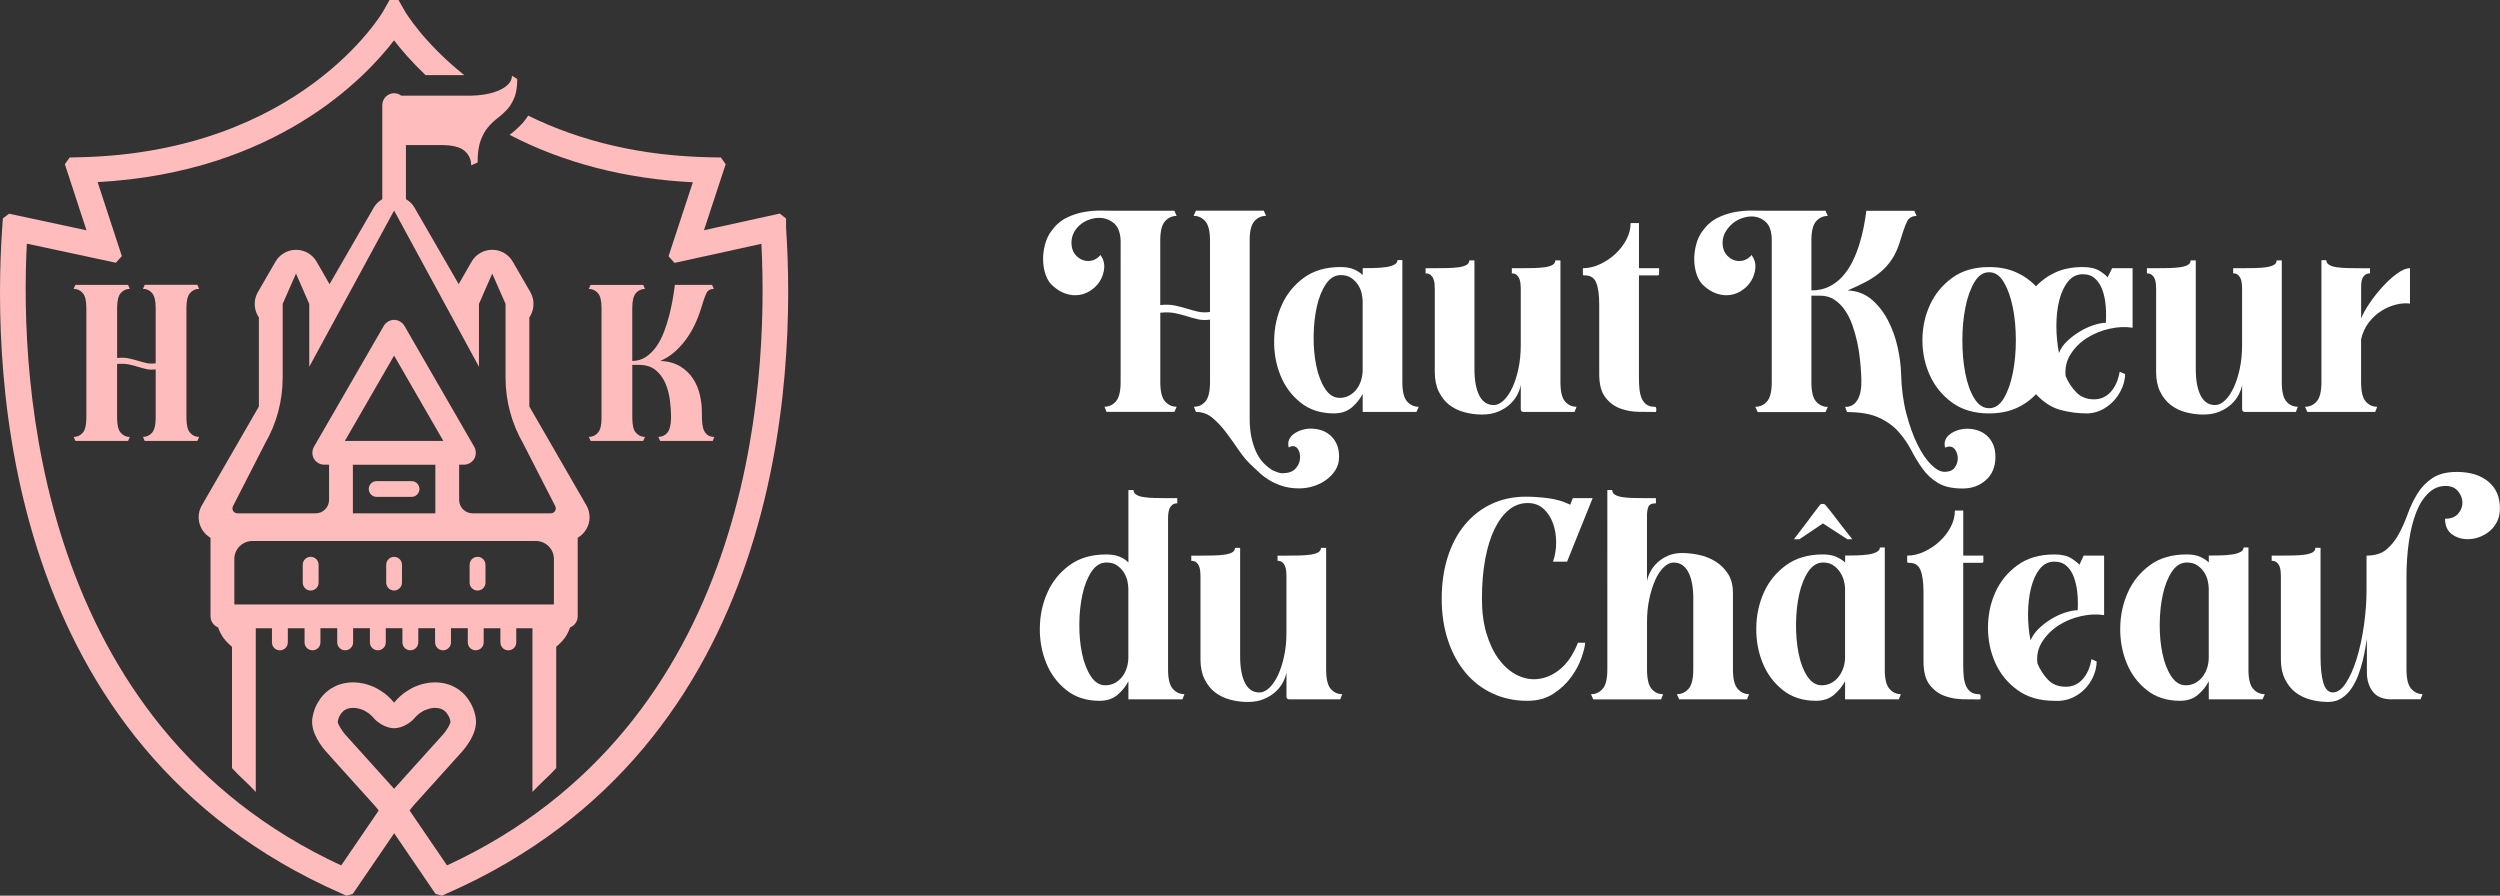 <?xml version="1.0" encoding="utf-8"?>
<!-- Generator: $$$/GeneralStr/196=Adobe Illustrator 27.6.0, SVG Export Plug-In . SVG Version: 6.00 Build 0)  -->
<svg version="1.2" baseProfile="tiny" id="Calque_1"
	 xmlns="http://www.w3.org/2000/svg" xmlns:xlink="http://www.w3.org/1999/xlink" x="0px" y="0px" viewBox="0 0 973.3 348.7"
	 overflow="visible" xml:space="preserve">
<rect x="0" y="0" width="973.3" height="348.7" fill="#333333" stroke="none"/>
<g>
	<g>
		<path fill="#FFFFFF" d="M428.44,99.27c1.12,1.57,1.6,3.27,1.45,5.09c-0.15,1.83-0.71,3.53-1.68,5.09s-2.31,2.87-4.03,3.92
			c-1.72,1.05-3.58,1.57-5.6,1.57c-1.34,0-2.72-0.26-4.14-0.78c-1.42-0.52-2.87-1.42-4.36-2.69c-1.34-1.12-2.33-2.59-2.97-4.42
			c-0.63-1.83-0.97-3.75-1.01-5.76c-0.04-2.02,0.21-4.03,0.73-6.04c0.52-2.02,1.34-3.77,2.46-5.26c1.64-2.31,3.58-4.03,5.82-5.15
			c2.24-1.12,4.52-1.88,6.83-2.29c2.31-0.41,4.55-0.59,6.72-0.56c2.16,0.04,4.07,0.06,5.71,0.06h22.83l0.89,2.02
			c-1.79,0-3.3,0.69-4.53,2.07c-1.23,1.38-1.85,3.86-1.85,7.45v25.18c2.16-0.23,4.05-0.17,5.65,0.17c1.6,0.34,3.13,0.73,4.59,1.18
			c1.45,0.45,2.89,0.84,4.31,1.18c1.42,0.34,3.02,0.39,4.81,0.17V93.56c0-3.58-0.62-6.06-1.85-7.45c-1.23-1.38-2.74-2.07-4.53-2.07
			l0.9-2.02h26.42l0.89,2.02c-1.79,0-3.3,0.69-4.53,2.07c-1.23,1.38-1.85,3.86-1.85,7.45v69.28c0,3.13,0.28,5.84,0.84,8.12
			c0.56,2.28,1.25,4.2,2.07,5.76c0.82,1.57,1.75,2.85,2.8,3.86c1.04,1.01,2.05,1.81,3.02,2.41c0.82,0.37,1.6,0.69,2.35,0.95
			c0.75,0.26,1.49,0.35,2.24,0.28c2.01-0.08,3.53-0.67,4.53-1.79c1.01-1.12,1.58-2.33,1.74-3.64c0.15-1.31-0.04-2.48-0.56-3.53
			c-0.52-1.05-1.23-1.57-2.13-1.57c-0.67,0-1.23,0.19-1.68,0.56c-0.3-1.12-0.26-2.13,0.11-3.02c0.37-0.89,0.99-1.66,1.85-2.29
			c0.86-0.63,1.86-1.14,3.02-1.51c1.16-0.37,2.37-0.56,3.64-0.56c1.34,0,2.67,0.2,3.97,0.61c1.3,0.41,2.48,1.06,3.53,1.96
			c1.04,0.9,1.88,2.03,2.52,3.41c0.63,1.38,0.95,3.04,0.95,4.98c0,1.94-0.47,3.65-1.4,5.15c-0.93,1.49-2.15,2.78-3.64,3.86
			c-1.49,1.08-3.15,1.9-4.98,2.46c-1.83,0.56-3.64,0.84-5.43,0.84c-2.61,0-4.91-0.34-6.88-1.01c-1.98-0.67-3.68-1.45-5.09-2.35
			c-1.42-0.89-2.61-1.81-3.58-2.74c-0.97-0.93-1.79-1.7-2.46-2.29c-2.02-1.79-3.84-3.9-5.48-6.32c-1.64-2.43-3.3-4.76-4.98-7
			c-1.68-2.24-3.45-4.14-5.32-5.71c-1.86-1.57-4.03-2.35-6.49-2.35l-0.78-2.01c1.79,0,3.28-0.69,4.48-2.07
			c1.19-1.38,1.79-3.9,1.79-7.55v-24.29c-1.79,0.23-3.4,0.17-4.81-0.17c-1.42-0.34-2.84-0.73-4.25-1.18
			c-1.42-0.45-2.95-0.84-4.59-1.18c-1.64-0.34-3.55-0.39-5.71-0.17v26.98c0,3.66,0.62,6.18,1.85,7.55c1.23,1.38,2.74,2.07,4.53,2.07
			l-0.89,2.01h-26.42l-0.78-2.01c1.72,0,3.19-0.69,4.42-2.07c1.23-1.38,1.85-3.9,1.85-7.55V93.56c-0.15-3.13-1.05-5.37-2.69-6.72
			c-1.64-1.34-3.54-2.02-5.71-2.02c-1.27,0-2.54,0.22-3.81,0.67c-1.27,0.45-2.41,1.08-3.41,1.9c-1.01,0.82-1.83,1.79-2.46,2.91
			c-0.63,1.12-0.99,2.39-1.06,3.81c-0.07,2.31,0.56,4.14,1.9,5.49c1.34,1.34,2.87,2.01,4.59,2.01
			C425.49,101.62,427.09,100.84,428.44,99.27z"/>
		<path fill="#FFFFFF" d="M545.96,148.75c0,3.66,0.62,6.18,1.85,7.55c1.23,1.38,2.74,2.07,4.53,2.07l-0.89,2.01h-20.93v-7.05
			c-0.97,1.94-2.37,3.69-4.2,5.26c-1.83,1.57-4.16,2.35-7,2.35c-5.15,0-9.48-1.4-12.98-4.2c-3.51-2.8-6.12-6.32-7.83-10.58
			c-1.72-4.25-2.54-8.82-2.46-13.71c0.07-4.89,1.06-9.46,2.97-13.71c1.9-4.25,4.76-7.78,8.56-10.58c3.81-2.8,8.58-4.2,14.33-4.2
			c2.16,0,3.94,0.32,5.32,0.95c1.38,0.63,2.48,1.36,3.3,2.18v-2.69c1.42,0,2.93-0.02,4.53-0.06c1.6-0.04,3.08-0.15,4.42-0.34
			c1.34-0.18,2.44-0.5,3.3-0.95c0.86-0.45,1.29-1.04,1.29-1.79h1.9V148.75z M521.56,154.9c1.34,0,2.57-0.3,3.69-0.9
			s2.07-1.4,2.85-2.41c0.78-1.01,1.38-2.16,1.79-3.47c0.41-1.3,0.62-2.67,0.62-4.08v-26.75c0-0.89-0.13-1.92-0.39-3.08
			c-0.26-1.16-0.73-2.26-1.4-3.3c-0.67-1.04-1.55-1.94-2.63-2.69c-1.08-0.75-2.44-1.12-4.09-1.12c-2.31,0-4.25,1.18-5.82,3.53
			c-1.57,2.35-2.74,5.3-3.53,8.84c-0.78,3.55-1.19,7.39-1.23,11.53c-0.04,4.14,0.32,7.98,1.06,11.53c0.74,3.55,1.88,6.49,3.41,8.84
			C517.43,153.73,519.32,154.9,521.56,154.9z"/>
		<path fill="#FFFFFF" d="M592.07,149.86c-0.22,1.27-0.69,2.58-1.4,3.92c-0.71,1.34-1.68,2.57-2.91,3.69
			c-1.23,1.12-2.74,2.05-4.53,2.8c-1.79,0.75-3.88,1.12-6.27,1.12c-2.31,0-4.59-0.3-6.83-0.9c-2.24-0.59-4.2-1.55-5.88-2.85
			c-1.68-1.3-3.04-3.02-4.09-5.15c-1.05-2.13-1.57-4.68-1.57-7.67v-32.57c0-0.59-0.04-1.23-0.11-1.9c-0.08-0.67-0.22-1.29-0.45-1.85
			c-0.22-0.56-0.58-1.04-1.06-1.45c-0.49-0.41-1.14-0.62-1.96-0.62v-2.01h3.58c1.79,0,3.51-0.02,5.15-0.06
			c1.64-0.04,3.08-0.15,4.31-0.34c1.23-0.18,2.2-0.48,2.91-0.89c0.71-0.41,1.06-0.99,1.06-1.74h2.01v42.2
			c0,4.48,0.63,7.95,1.9,10.41c1.27,2.46,3.13,3.69,5.6,3.69c1.34,0,2.65-0.62,3.92-1.85c1.27-1.23,2.39-2.89,3.36-4.98
			c0.97-2.09,1.75-4.53,2.35-7.33c0.6-2.8,0.9-5.8,0.9-9.01v-22.27c0-0.59-0.04-1.23-0.11-1.9c-0.08-0.67-0.22-1.29-0.45-1.85
			s-0.56-1.04-1.01-1.45c-0.45-0.41-1.08-0.62-1.9-0.62v-2.01h3.47c1.79,0,3.51-0.02,5.15-0.06c1.64-0.04,3.08-0.15,4.31-0.34
			c1.23-0.18,2.2-0.48,2.91-0.89c0.71-0.41,1.06-0.99,1.06-1.74h2.02v47.35c0,3.66,0.6,6.18,1.79,7.55
			c1.19,1.38,2.69,2.07,4.48,2.07l-0.78,2.01h-19.81c-0.75,0-1.12-0.37-1.12-1.12V149.86z"/>
		<path fill="#FFFFFF" d="M616.81,107.22c-0.37,0-0.56-0.15-0.56-0.45v-2.35c2.16,0,4.35-0.51,6.55-1.51
			c2.2-1.01,4.2-2.33,5.99-3.97c1.79-1.64,3.25-3.51,4.36-5.6c1.12-2.09,1.68-4.25,1.68-6.49h3.25v17.57h7.83v2.24
			c0,0.38-0.19,0.56-0.56,0.56h-7.28v40.07c0,1.57,0.07,3.02,0.22,4.37c0.15,1.34,0.45,2.52,0.89,3.53c0.45,1.01,1.08,1.79,1.9,2.35
			c0.82,0.56,1.9,0.84,3.25,0.84c0.3,0,0.47,0.28,0.5,0.84c0.04,0.56-0.02,0.95-0.17,1.18c-1.87,0-4.07-0.02-6.6-0.06
			c-2.54-0.04-4.94-0.46-7.22-1.29c-2.28-0.82-4.22-2.26-5.82-4.31c-1.61-2.05-2.41-5.09-2.41-9.12v-26.86
			c0-4.03-0.41-6.98-1.23-8.84C620.58,108.04,619.05,107.15,616.81,107.22z"/>
		<path fill="#FFFFFF" d="M683.4,158.37c1.79,0,3.3-0.69,4.53-2.07c1.23-1.38,1.85-3.9,1.85-7.55V93.56c0-3.36-0.78-5.75-2.35-7.16
			c-1.57-1.42-3.4-2.13-5.48-2.13c-1.27,0-2.58,0.24-3.92,0.73c-1.34,0.49-2.54,1.18-3.58,2.07c-1.04,0.9-1.92,1.94-2.63,3.13
			c-0.71,1.19-1.1,2.5-1.18,3.92c-0.07,2.31,0.56,4.14,1.9,5.49c1.34,1.34,2.87,2.01,4.59,2.01c1.87,0,3.47-0.78,4.81-2.35
			c1.12,1.57,1.6,3.27,1.45,5.09c-0.15,1.83-0.71,3.53-1.68,5.09c-0.97,1.57-2.31,2.87-4.03,3.92c-1.72,1.05-3.58,1.57-5.6,1.57
			c-1.34,0-2.72-0.26-4.14-0.78c-1.42-0.52-2.87-1.42-4.36-2.69c-1.34-1.12-2.33-2.59-2.97-4.42c-0.63-1.83-0.97-3.75-1.01-5.76
			c-0.04-2.02,0.21-4.03,0.73-6.04c0.52-2.02,1.34-3.77,2.46-5.26c1.64-2.31,3.58-4.03,5.82-5.15c2.24-1.12,4.52-1.88,6.83-2.29
			c2.31-0.41,4.55-0.59,6.72-0.56c2.16,0.04,4.07,0.06,5.71,0.06h22.83l0.89,2.02c-1.79,0-3.3,0.69-4.53,2.07
			c-1.23,1.38-1.85,3.86-1.85,7.45v19.48c2.61,0,4.92-0.51,6.94-1.51c2.01-1.01,3.77-2.35,5.26-4.03c1.49-1.68,2.76-3.58,3.81-5.71
			c1.04-2.12,1.92-4.32,2.63-6.6c0.71-2.28,1.29-4.55,1.73-6.83c0.45-2.28,0.78-4.38,1.01-6.32h18.69l0.9,2.02
			c-1.79,0-3.04,0.73-3.75,2.18c-0.71,1.46-1.59,3.94-2.63,7.45c-0.82,2.76-1.87,5.11-3.13,7.05c-1.27,1.94-2.76,3.64-4.48,5.09
			c-1.72,1.45-3.64,2.74-5.76,3.86c-2.13,1.12-4.5,2.24-7.11,3.36c3.65,0.15,6.77,1.33,9.35,3.53c2.57,2.2,4.7,4.92,6.38,8.17
			c1.68,3.24,2.93,6.73,3.75,10.46c0.82,3.73,1.27,7.24,1.34,10.52c0.15,5.6,0.84,10.73,2.07,15.39c1.23,4.66,2.69,8.67,4.36,12.03
			c1.68,3.36,3.45,5.95,5.32,7.78c1.86,1.83,3.58,2.74,5.15,2.74c1.79,0,3.08-0.51,3.86-1.51c0.78-1.01,1.21-2.12,1.29-3.36
			c0.07-1.23-0.19-2.37-0.78-3.41c-0.6-1.05-1.42-1.57-2.46-1.57c-0.6,0-1.16,0.15-1.68,0.45c-0.3-1.12-0.26-2.13,0.11-3.02
			c0.37-0.89,0.99-1.66,1.85-2.29c0.86-0.63,1.86-1.14,3.02-1.51c1.16-0.37,2.37-0.56,3.64-0.56c1.34,0,2.67,0.2,3.97,0.61
			c1.31,0.41,2.48,1.06,3.53,1.96c1.04,0.9,1.88,2.03,2.52,3.41c0.63,1.38,0.95,3.04,0.95,4.98c0,3.81-1.23,6.81-3.69,9.01
			c-2.46,2.2-5.48,3.3-9.07,3.3c-4.03,0-7.24-0.73-9.63-2.18c-2.39-1.45-4.39-3.3-5.99-5.54c-1.61-2.24-3.06-4.63-4.37-7.16
			c-1.31-2.54-2.95-4.92-4.92-7.16c-1.98-2.24-4.53-4.09-7.67-5.54c-3.13-1.45-7.28-2.18-12.42-2.18l-0.78-2.01
			c1.57,0,2.8-0.43,3.69-1.29c0.89-0.85,1.55-1.94,1.96-3.24c0.41-1.3,0.63-2.69,0.67-4.14c0.04-1.45,0.02-2.78-0.06-3.97
			c-0.08-1.71-0.22-3.65-0.45-5.82c-0.22-2.16-0.58-4.38-1.06-6.66c-0.49-2.28-1.12-4.51-1.9-6.72c-0.78-2.2-1.75-4.14-2.91-5.82
			c-1.16-1.68-2.52-3.04-4.09-4.08c-1.57-1.04-3.43-1.57-5.6-1.57h-3.36v33.69c0,3.66,0.62,6.18,1.85,7.55
			c1.23,1.38,2.74,2.07,4.53,2.07l-0.89,2.01H684.3L683.4,158.37z"/>
		<path fill="#FFFFFF" d="M774.4,160.95c-5.75,0-10.54-1.4-14.38-4.2c-3.84-2.8-6.73-6.32-8.67-10.58
			c-1.94-4.25-2.91-8.82-2.91-13.71c0-4.89,0.97-9.46,2.91-13.71c1.94-4.25,4.83-7.78,8.67-10.58c3.84-2.8,8.64-4.2,14.38-4.2
			c3.95,0,7.44,0.67,10.47,2.02s5.61,3.17,7.78,5.49c2.16-2.31,4.74-4.14,7.72-5.49c2.98-1.34,6.49-2.02,10.52-2.02
			c2.76,0,4.94,0.51,6.55,1.51c1.6,1.01,2.63,1.85,3.08,2.52l1.79-3.58h7.95v23.17c-2.76-0.45-5.75-0.32-8.95,0.39
			c-3.21,0.71-6.14,1.9-8.79,3.58c-2.65,1.68-4.78,3.79-6.38,6.33c-1.61,2.54-2.26,5.37-1.96,8.51c1.04,2.46,2.44,4.59,4.2,6.38
			c1.75,1.79,4.05,2.69,6.88,2.69c2.61,0,4.79-0.99,6.55-2.96c1.75-1.98,2.89-4.57,3.41-7.78l2.13,0.9c0,1.64-0.36,3.34-1.06,5.09
			c-0.71,1.76-1.68,3.36-2.91,4.81s-2.72,2.69-4.48,3.69c-1.75,1.01-3.75,1.59-5.99,1.74c-4.03,0-7.71-0.49-11.02-1.45
			c-3.32-0.97-6.4-2.98-9.23-6.05c-2.17,2.31-4.76,4.14-7.78,5.49C781.85,160.27,778.36,160.95,774.4,160.95z M774.4,105.99
			c-2.31,0-4.23,1.31-5.76,3.92c-1.53,2.61-2.69,5.88-3.47,9.79c-0.78,3.92-1.18,8.17-1.18,12.76s0.37,8.84,1.12,12.76
			c0.74,3.92,1.9,7.18,3.47,9.79c1.57,2.61,3.51,3.92,5.82,3.92c2.31,0,4.23-1.3,5.76-3.92c1.53-2.61,2.69-5.88,3.47-9.79
			c0.78-3.92,1.18-8.17,1.18-12.76s-0.39-8.84-1.18-12.76c-0.78-3.92-1.94-7.18-3.47-9.79C778.64,107.29,776.72,105.99,774.4,105.99
			z M801.6,137.44c0.6-1.64,1.64-3.17,3.13-4.59c1.49-1.42,3.13-2.67,4.92-3.75c1.79-1.08,3.6-1.92,5.43-2.52
			c1.83-0.6,3.41-0.9,4.76-0.9c0.15-2.16,0.13-4.38-0.06-6.66c-0.19-2.28-0.62-4.33-1.29-6.16c-0.67-1.83-1.62-3.3-2.85-4.42
			c-1.23-1.12-2.82-1.68-4.76-1.68c-2.31,0-4.24,0.95-5.76,2.85c-1.53,1.9-2.67,4.35-3.41,7.33c-0.75,2.98-1.12,6.29-1.12,9.91
			C800.59,130.48,800.93,134.01,801.6,137.44z"/>
		<path fill="#FFFFFF" d="M872.9,149.86c-0.22,1.27-0.69,2.58-1.4,3.92c-0.71,1.34-1.68,2.57-2.91,3.69
			c-1.23,1.12-2.74,2.05-4.53,2.8c-1.79,0.75-3.88,1.12-6.27,1.12c-2.31,0-4.59-0.3-6.83-0.9c-2.24-0.59-4.2-1.55-5.88-2.85
			c-1.68-1.3-3.04-3.02-4.09-5.15c-1.05-2.13-1.57-4.68-1.57-7.67v-32.57c0-0.59-0.04-1.23-0.11-1.9c-0.08-0.67-0.22-1.29-0.45-1.85
			c-0.22-0.56-0.58-1.04-1.06-1.45c-0.49-0.41-1.14-0.62-1.96-0.62v-2.01h3.58c1.79,0,3.51-0.02,5.15-0.06
			c1.64-0.04,3.08-0.15,4.31-0.34c1.23-0.18,2.2-0.48,2.91-0.89c0.71-0.41,1.06-0.99,1.06-1.74h2.01v42.2
			c0,4.48,0.63,7.95,1.9,10.41c1.27,2.46,3.13,3.69,5.6,3.69c1.34,0,2.65-0.62,3.92-1.85c1.27-1.23,2.39-2.89,3.36-4.98
			c0.97-2.09,1.75-4.53,2.35-7.33c0.6-2.8,0.9-5.8,0.9-9.01v-22.27c0-0.59-0.04-1.23-0.11-1.9c-0.08-0.67-0.22-1.29-0.45-1.85
			c-0.22-0.56-0.56-1.04-1.01-1.45c-0.45-0.41-1.08-0.62-1.9-0.62v-2.01h3.47c1.79,0,3.51-0.02,5.15-0.06
			c1.64-0.04,3.08-0.15,4.31-0.34c1.23-0.18,2.2-0.48,2.91-0.89c0.71-0.41,1.06-0.99,1.06-1.74h2.02v47.35
			c0,3.66,0.6,6.18,1.79,7.55c1.19,1.38,2.69,2.07,4.48,2.07l-0.78,2.01h-19.81c-0.75,0-1.12-0.37-1.12-1.12V149.86z"/>
		<path fill="#FFFFFF" d="M922.7,104.42v2.01c-0.82,0-1.47,0.21-1.96,0.62c-0.49,0.41-0.84,0.9-1.06,1.45
			c-0.22,0.56-0.35,1.18-0.39,1.85c-0.04,0.67-0.06,1.31-0.06,1.9v11.75c0.74-1.86,1.9-3.94,3.47-6.21c1.57-2.28,3.26-4.4,5.09-6.38
			c1.83-1.97,3.67-3.64,5.54-4.98c1.86-1.34,3.51-2.01,4.92-2.01v13.77c-1.64-0.22-3.45-0.09-5.43,0.39
			c-1.98,0.49-3.88,1.31-5.71,2.46c-1.83,1.16-3.45,2.65-4.87,4.48c-1.42,1.83-2.43,4.01-3.02,6.55v16.68c0,3.66,0.6,6.18,1.79,7.55
			c1.19,1.38,2.69,2.07,4.48,2.07l-0.78,2.01H898.3l-0.9-2.01c1.79,0,3.3-0.69,4.53-2.07c1.23-1.38,1.85-3.9,1.85-7.55v-47.46h1.9
			c0,0.75,0.35,1.34,1.06,1.79c0.71,0.45,1.68,0.76,2.91,0.95c1.23,0.19,2.67,0.3,4.31,0.34c1.64,0.04,3.39,0.06,5.26,0.06H922.7z"
			/>
		<path fill="#FFFFFF" d="M428.1,272.84c-5.15,0-9.48-1.4-12.98-4.2c-3.51-2.8-6.12-6.32-7.83-10.58
			c-1.72-4.25-2.54-8.82-2.46-13.71c0.07-4.89,1.06-9.46,2.97-13.71c1.9-4.25,4.76-7.78,8.56-10.58c3.81-2.8,8.58-4.2,14.33-4.2
			c2.16,0,3.95,0.32,5.37,0.95c1.42,0.63,2.5,1.36,3.25,2.18V190.8h2.01c0,0.75,0.35,1.34,1.06,1.79c0.71,0.45,1.68,0.76,2.91,0.95
			c1.23,0.19,2.67,0.3,4.31,0.34c1.64,0.04,3.36,0.06,5.15,0.06h3.58v2.02c-0.82,0-1.47,0.21-1.96,0.61
			c-0.49,0.41-0.84,0.9-1.06,1.45c-0.22,0.56-0.37,1.18-0.45,1.85c-0.08,0.67-0.11,1.31-0.11,1.9v58.87c0,3.66,0.62,6.18,1.85,7.55
			c1.23,1.38,2.74,2.07,4.53,2.07l-0.78,2.01h-21.04v-7.05c-0.97,1.94-2.37,3.69-4.2,5.26C433.26,272.06,430.93,272.84,428.1,272.84
			z M430.34,266.8c1.34,0,2.57-0.3,3.69-0.9c1.12-0.6,2.07-1.4,2.85-2.41c0.78-1.01,1.38-2.16,1.79-3.47
			c0.41-1.3,0.62-2.67,0.62-4.08v-26.75c0-0.89-0.13-1.92-0.39-3.08c-0.26-1.16-0.73-2.26-1.4-3.3c-0.67-1.04-1.55-1.94-2.63-2.69
			c-1.08-0.75-2.44-1.12-4.09-1.12c-2.31,0-4.25,1.18-5.82,3.53c-1.57,2.35-2.74,5.3-3.53,8.84c-0.78,3.55-1.19,7.39-1.23,11.53
			c-0.04,4.14,0.32,7.98,1.06,11.53c0.74,3.55,1.88,6.49,3.41,8.84C426.21,265.62,428.1,266.8,430.34,266.8z"/>
		<path fill="#FFFFFF" d="M500.85,261.76c-0.22,1.27-0.69,2.58-1.4,3.92c-0.71,1.34-1.68,2.57-2.91,3.69
			c-1.23,1.12-2.74,2.05-4.53,2.8c-1.79,0.75-3.88,1.12-6.27,1.12c-2.31,0-4.59-0.3-6.83-0.9c-2.24-0.59-4.2-1.55-5.88-2.85
			c-1.68-1.3-3.04-3.02-4.09-5.15c-1.05-2.13-1.57-4.68-1.57-7.67v-32.57c0-0.59-0.04-1.23-0.11-1.9c-0.08-0.67-0.22-1.29-0.45-1.85
			c-0.22-0.56-0.58-1.04-1.06-1.45c-0.49-0.41-1.14-0.62-1.96-0.62v-2.01h3.58c1.79,0,3.51-0.02,5.15-0.06
			c1.64-0.04,3.08-0.15,4.31-0.34c1.23-0.18,2.2-0.48,2.91-0.89c0.71-0.41,1.06-0.99,1.06-1.74h2.01v42.2
			c0,4.48,0.63,7.95,1.9,10.41c1.27,2.46,3.13,3.69,5.6,3.69c1.34,0,2.65-0.62,3.92-1.85c1.27-1.23,2.39-2.89,3.36-4.98
			c0.97-2.09,1.75-4.53,2.35-7.33c0.6-2.8,0.9-5.8,0.9-9.01v-22.27c0-0.59-0.04-1.23-0.11-1.9c-0.08-0.67-0.22-1.29-0.45-1.85
			c-0.22-0.56-0.56-1.04-1.01-1.45c-0.45-0.41-1.08-0.62-1.9-0.62v-2.01h3.47c1.79,0,3.51-0.02,5.15-0.06
			c1.64-0.04,3.08-0.15,4.31-0.34c1.23-0.18,2.2-0.48,2.91-0.89c0.71-0.41,1.06-0.99,1.06-1.74h2.02v47.35
			c0,3.66,0.6,6.18,1.79,7.55c1.19,1.38,2.69,2.07,4.48,2.07l-0.78,2.01h-19.81c-0.75,0-1.12-0.37-1.12-1.12V261.76z"/>
		<path fill="#FFFFFF" d="M617.14,250.23c-0.08,1.34-0.54,3.27-1.4,5.76c-0.86,2.5-2.18,5-3.97,7.5c-1.79,2.5-4.1,4.68-6.94,6.55
			c-2.84,1.87-6.23,2.8-10.19,2.8c-4.92,0-9.44-0.95-13.54-2.86c-4.1-1.9-7.61-4.59-10.52-8.06c-2.91-3.47-5.19-7.65-6.83-12.54
			c-1.64-4.89-2.46-10.32-2.46-16.28c0-5.97,0.78-11.4,2.35-16.29c1.57-4.89,3.79-9.07,6.66-12.53c2.87-3.47,6.32-6.16,10.35-8.06
			c4.03-1.9,8.51-2.85,13.43-2.85c2.76,0,5.69,0.2,8.79,0.61c3.09,0.41,5.91,1.25,8.45,2.52l1.01-2.57h7.72l-9.96,24.74h-5.48
			c0.82-2.31,1.23-4.81,1.23-7.5c0-2.69-0.41-5.17-1.23-7.44c-0.82-2.28-2.05-4.16-3.69-5.65c-1.64-1.49-3.69-2.24-6.16-2.24
			c-2.69,0-5.11,0.88-7.28,2.63c-2.16,1.75-4.03,4.23-5.6,7.44c-1.57,3.21-2.78,7.11-3.64,11.7c-0.86,4.59-1.29,9.76-1.29,15.5
			c0,5.08,0.58,9.55,1.74,13.43c1.16,3.88,2.69,7.15,4.59,9.79c1.9,2.65,4.07,4.66,6.49,6.04c2.42,1.38,4.91,2.07,7.44,2.07
			c3.36,0,6.57-1.16,9.63-3.47c3.06-2.31,5.56-5.89,7.5-10.75H617.14z"/>
		<path fill="#FFFFFF" d="M644.68,193.93v2.02c-1.64,0-2.63,0.49-2.97,1.45c-0.34,0.97-0.5,2.02-0.5,3.13v25.74
			c0.22-1.27,0.69-2.55,1.4-3.86c0.71-1.31,1.64-2.48,2.8-3.53c1.16-1.04,2.52-1.9,4.08-2.57c1.57-0.67,3.36-1.01,5.37-1.01
			c2.09,0,4.29,0.24,6.6,0.73c2.31,0.49,4.46,1.35,6.44,2.58c1.98,1.23,3.6,2.84,4.87,4.81c1.27,1.98,1.9,4.49,1.9,7.55v29.66
			c0,3.66,0.62,6.18,1.85,7.55c1.23,1.38,2.7,2.07,4.42,2.07l-0.78,2.01h-26.42l-0.89-2.01c1.79,0,3.3-0.69,4.53-2.07
			c1.23-1.38,1.85-3.9,1.85-7.55V233c0-4.4-0.65-7.84-1.96-10.3c-1.31-2.46-3.19-3.69-5.65-3.69c-1.34,0-2.65,0.61-3.92,1.85
			s-2.37,2.89-3.3,4.98c-0.93,2.09-1.7,4.53-2.29,7.33c-0.6,2.8-0.89,5.8-0.89,9.01v18.47c0,3.66,0.6,6.18,1.79,7.55
			c1.19,1.38,2.69,2.07,4.48,2.07l-0.78,2.01h-26.42l-0.9-2.01c1.79,0,3.3-0.69,4.53-2.07c1.23-1.38,1.85-3.9,1.85-7.55V190.8h1.9
			c0,0.75,0.35,1.34,1.06,1.79c0.71,0.45,1.68,0.76,2.91,0.95s2.67,0.3,4.31,0.34c1.64,0.04,3.39,0.06,5.26,0.06H644.68z"/>
		<path fill="#FFFFFF" d="M733.77,260.64c0,3.66,0.62,6.18,1.85,7.55c1.23,1.38,2.7,2.07,4.42,2.07l-0.78,2.01h-20.93v-7.05
			c-1.05,1.94-2.48,3.69-4.31,5.26c-1.83,1.57-4.16,2.35-6.99,2.35c-5.15,0-9.48-1.4-12.98-4.2c-3.51-2.8-6.12-6.32-7.83-10.58
			c-1.72-4.25-2.54-8.82-2.46-13.71c0.07-4.89,1.06-9.46,2.97-13.71c1.9-4.25,4.77-7.78,8.62-10.58c3.84-2.8,8.64-4.2,14.38-4.2
			c2.09,0,3.82,0.32,5.21,0.95c1.38,0.63,2.52,1.36,3.41,2.18v-2.69c1.42,0,2.91-0.02,4.48-0.06c1.57-0.04,3.02-0.15,4.36-0.34
			c1.34-0.18,2.46-0.5,3.36-0.95c0.89-0.45,1.34-1.04,1.34-1.79h1.9V260.64z M700.53,209.94h-2.13c1.86-2.46,3.54-4.66,5.04-6.6
			c1.27-1.72,2.42-3.26,3.47-4.65c1.04-1.38,1.64-2.14,1.79-2.29c0.15-0.15,0.43-0.22,0.84-0.22c0.41,0,0.73,0.08,0.95,0.22
			c0.15,0.15,0.78,0.92,1.9,2.29c1.12,1.38,2.31,2.93,3.58,4.65c1.49,1.94,3.21,4.14,5.15,6.6h-1.9l-9.51-6.16L700.53,209.94z
			 M709.26,266.8c1.34,0,2.57-0.3,3.69-0.9c1.12-0.6,2.07-1.4,2.85-2.41c0.78-1.01,1.4-2.16,1.85-3.47c0.45-1.3,0.67-2.67,0.67-4.08
			v-26.75c0-0.89-0.15-1.92-0.45-3.08c-0.3-1.16-0.78-2.26-1.46-3.3c-0.67-1.04-1.55-1.94-2.63-2.69c-1.08-0.75-2.41-1.12-3.97-1.12
			c-2.31,0-4.25,1.18-5.82,3.53c-1.57,2.35-2.74,5.3-3.53,8.84c-0.78,3.55-1.19,7.39-1.23,11.53c-0.04,4.14,0.3,7.98,1.01,11.53
			c0.71,3.55,1.83,6.49,3.36,8.84C705.14,265.62,707.02,266.8,709.26,266.8z"/>
		<path fill="#FFFFFF" d="M743.06,219.12c-0.37,0-0.56-0.15-0.56-0.45v-2.35c2.16,0,4.35-0.51,6.55-1.51
			c2.2-1.01,4.2-2.33,5.99-3.97c1.79-1.64,3.25-3.51,4.36-5.6c1.12-2.09,1.68-4.25,1.68-6.49h3.25v17.57h7.83v2.24
			c0,0.38-0.19,0.56-0.56,0.56h-7.28v40.07c0,1.57,0.07,3.02,0.22,4.37c0.15,1.34,0.45,2.52,0.89,3.53c0.45,1.01,1.08,1.79,1.9,2.35
			c0.82,0.56,1.9,0.84,3.25,0.84c0.3,0,0.47,0.28,0.5,0.84c0.04,0.56-0.02,0.95-0.17,1.18c-1.87,0-4.07-0.02-6.6-0.06
			c-2.54-0.04-4.94-0.46-7.22-1.29c-2.28-0.82-4.22-2.26-5.82-4.31c-1.61-2.05-2.41-5.09-2.41-9.12v-26.86
			c0-4.03-0.41-6.98-1.23-8.84C746.83,219.94,745.3,219.04,743.06,219.12z"/>
		<path fill="#FFFFFF" d="M799.81,272.84c-5.75,0-10.54-1.4-14.38-4.2c-3.84-2.8-6.72-6.32-8.62-10.58
			c-1.9-4.25-2.85-8.82-2.85-13.71c0-4.89,0.95-9.46,2.85-13.71c1.9-4.25,4.77-7.78,8.62-10.58c3.84-2.8,8.64-4.2,14.38-4.2
			c2.84,0,5.04,0.51,6.6,1.51c1.57,1.01,2.61,1.85,3.13,2.52l1.68-3.58h7.95v23.17c-2.76-0.45-5.75-0.32-8.95,0.39
			c-3.21,0.71-6.12,1.9-8.73,3.58c-2.61,1.68-4.74,3.79-6.38,6.33s-2.28,5.37-1.9,8.51c1.04,2.46,2.42,4.59,4.14,6.38
			c1.72,1.79,4.03,2.69,6.94,2.69c2.61,0,4.79-0.99,6.55-2.96c1.75-1.98,2.89-4.57,3.41-7.78l2.02,0.9c0,1.64-0.34,3.34-1.01,5.09
			c-0.67,1.76-1.62,3.36-2.85,4.81s-2.74,2.69-4.53,3.69c-1.79,1.01-3.81,1.59-6.04,1.74H799.81z M790.52,249.34
			c0.67-1.64,1.74-3.17,3.19-4.59c1.46-1.42,3.08-2.67,4.87-3.75c1.79-1.08,3.62-1.92,5.48-2.52c1.86-0.6,3.47-0.9,4.81-0.9
			c0.15-2.16,0.11-4.38-0.11-6.66c-0.22-2.28-0.67-4.33-1.34-6.16c-0.67-1.83-1.62-3.3-2.85-4.42c-1.23-1.12-2.82-1.68-4.76-1.68
			c-2.31,0-4.22,0.95-5.71,2.85c-1.49,1.9-2.61,4.35-3.36,7.33c-0.75,2.98-1.14,6.29-1.18,9.91
			C789.53,242.38,789.85,245.9,790.52,249.34z"/>
		<path fill="#FFFFFF" d="M875.36,260.64c0,3.66,0.62,6.18,1.85,7.55c1.23,1.38,2.74,2.07,4.53,2.07l-0.89,2.01h-20.93v-7.05
			c-0.97,1.94-2.37,3.69-4.2,5.26c-1.83,1.57-4.16,2.35-7,2.35c-5.15,0-9.48-1.4-12.98-4.2c-3.51-2.8-6.12-6.32-7.83-10.58
			c-1.72-4.25-2.54-8.82-2.46-13.71c0.07-4.89,1.06-9.46,2.97-13.71c1.9-4.25,4.76-7.78,8.56-10.58c3.81-2.8,8.58-4.2,14.33-4.2
			c2.16,0,3.94,0.32,5.32,0.95c1.38,0.63,2.48,1.36,3.3,2.18v-2.69c1.42,0,2.93-0.02,4.53-0.06c1.6-0.04,3.08-0.15,4.42-0.34
			c1.34-0.18,2.44-0.5,3.3-0.95c0.86-0.45,1.29-1.04,1.29-1.79h1.9V260.64z M850.96,266.8c1.34,0,2.57-0.3,3.69-0.9
			c1.12-0.6,2.07-1.4,2.85-2.41c0.78-1.01,1.38-2.16,1.79-3.47c0.41-1.3,0.62-2.67,0.62-4.08v-26.75c0-0.89-0.13-1.92-0.39-3.08
			c-0.26-1.16-0.73-2.26-1.4-3.3c-0.67-1.04-1.55-1.94-2.63-2.69c-1.08-0.75-2.44-1.12-4.09-1.12c-2.31,0-4.25,1.18-5.82,3.53
			c-1.57,2.35-2.74,5.3-3.53,8.84c-0.78,3.55-1.19,7.39-1.23,11.53c-0.04,4.14,0.32,7.98,1.06,11.53c0.74,3.55,1.88,6.49,3.41,8.84
			C846.84,265.62,848.72,266.8,850.96,266.8z"/>
		<path fill="#FFFFFF" d="M931.21,272.28c-3.43,0-5.91-1.01-7.44-3.02c-1.53-2.02-2.29-4.51-2.29-7.5v-12.98
			c-0.15,0.82-0.35,2.01-0.62,3.58c-0.26,1.57-0.62,3.26-1.06,5.09c-0.45,1.83-1.03,3.68-1.74,5.54c-0.71,1.86-1.59,3.56-2.63,5.09
			c-1.05,1.53-2.31,2.78-3.81,3.75c-1.49,0.97-3.25,1.45-5.26,1.45c-2.31,0-4.59-0.3-6.83-0.9c-2.24-0.59-4.2-1.55-5.88-2.85
			c-1.68-1.3-3.04-3.02-4.09-5.15c-1.05-2.13-1.57-4.68-1.57-7.67v-32.57c0-0.59-0.04-1.23-0.11-1.9c-0.08-0.67-0.22-1.29-0.45-1.85
			c-0.22-0.56-0.58-1.04-1.06-1.45c-0.49-0.41-1.14-0.62-1.96-0.62v-2.01h3.58c1.79,0,3.51-0.02,5.15-0.06
			c1.64-0.04,3.08-0.15,4.31-0.34c1.23-0.18,2.2-0.48,2.91-0.89c0.71-0.41,1.06-0.99,1.06-1.74h2.01v42.2
			c0,4.48,0.37,7.95,1.12,10.41c0.74,2.46,1.98,3.69,3.69,3.69c1.79,0,3.49-1.23,5.09-3.69c1.6-2.46,3-5.63,4.2-9.51
			c1.19-3.88,2.13-8.19,2.8-12.93c0.67-4.74,1.01-9.35,1.01-13.82v-13.32c3.28,0,5.88-0.8,7.78-2.41c1.9-1.61,3.51-3.62,4.81-6.04
			c1.3-2.43,2.46-5.04,3.47-7.84c1.01-2.8,2.26-5.41,3.75-7.83c1.49-2.43,3.43-4.44,5.82-6.05c2.39-1.6,5.56-2.41,9.51-2.41
			c5.15,0,9.23,1.25,12.26,3.75s4.53,5.99,4.53,10.46c0,1.94-0.37,3.66-1.12,5.15c-0.75,1.49-1.73,2.74-2.96,3.75
			c-1.23,1.01-2.58,1.77-4.03,2.29c-1.46,0.52-2.93,0.78-4.42,0.78c-2.39,0-4.46-0.65-6.21-1.96c-1.75-1.31-2.63-3.3-2.63-5.99
			c2.31,0,4.03-0.67,5.15-2.02c1.12-1.34,1.66-2.8,1.62-4.37c-0.04-1.57-0.62-3.02-1.74-4.36c-1.12-1.34-2.72-2.02-4.81-2.02
			c-2.54,0-4.78,0.93-6.72,2.8c-1.94,1.87-3.53,4.39-4.76,7.56c-1.23,3.17-2.16,6.92-2.8,11.25c-0.64,4.33-0.95,8.96-0.95,13.88
			v35.93c0,3.66,0.62,6.18,1.85,7.55c1.23,1.38,2.7,2.07,4.42,2.07l-0.78,2.01H931.21z"/>
	</g>
	<g>
		<g>
			<path fill="#FFBCBC" d="M59.18,168.49c-0.96,1.07-2.13,1.61-3.52,1.61l0.69,1.56h20.49l0.69-1.56c-1.39,0-2.56-0.53-3.52-1.61
				s-1.43-3.02-1.43-5.86v-42.8c0-2.78,0.48-4.7,1.43-5.77c0.96-1.07,2.13-1.61,3.52-1.61l-0.69-1.56H56.35l-0.69,1.56
				c1.39,0,2.56,0.54,3.52,1.61c0.96,1.07,1.43,3,1.43,5.77v21.62c-1.39,0.17-2.63,0.13-3.73-0.13c-1.1-0.26-2.21-0.56-3.34-0.91
				c-1.13-0.35-2.32-0.65-3.56-0.91c-1.25-0.26-2.71-0.3-4.38-0.13v-19.53c0-2.78,0.48-4.7,1.43-5.77c0.96-1.07,2.13-1.61,3.52-1.61
				l-0.69-1.56H29.36l-0.69,1.56c1.39,0,2.56,0.54,3.52,1.61c0.96,1.07,1.43,3,1.43,5.77v42.8c0,2.84-0.48,4.79-1.43,5.86
				c-0.95,1.07-2.13,1.61-3.52,1.61l0.69,1.56h20.49l0.69-1.56c-1.39,0-2.56-0.53-3.52-1.61c-0.96-1.07-1.43-3.02-1.43-5.86v-20.92
				c1.68-0.17,3.15-0.13,4.43,0.13c1.27,0.26,2.46,0.56,3.56,0.91c1.1,0.35,2.2,0.65,3.3,0.91c1.1,0.26,2.34,0.3,3.73,0.13v18.84
				C60.61,165.46,60.13,167.42,59.18,168.49z"/>
			<path fill="#FFBCBC" d="M232.76,168.49c-0.95,1.07-2.13,1.61-3.52,1.61l0.69,1.56h20.49l0.69-1.56c-1.39,0-2.56-0.53-3.52-1.61
				c-0.96-1.07-1.43-3.02-1.43-5.86v-20.57h2.6c2.72,0,4.91,0.69,6.55,2.08c1.65,1.39,2.91,3.11,3.78,5.17
				c0.87,2.06,1.45,4.28,1.74,6.68c0.29,2.4,0.43,4.62,0.43,6.64c-0.06,2.84-0.55,4.79-1.48,5.86c-0.93,1.07-2.08,1.61-3.47,1.61
				l0.69,1.56h20.49l0.61-1.56c-1.27,0-2.26-0.33-2.95-1c-0.69-0.66-1.17-1.5-1.43-2.52c-0.26-1.01-0.41-2.08-0.43-3.21
				c-0.03-1.13-0.04-2.15-0.04-3.08c0-2.08-0.26-4.27-0.78-6.56c-0.52-2.28-1.4-4.38-2.65-6.29c-1.24-1.91-2.89-3.5-4.95-4.77
				c-2.05-1.27-4.64-2-7.77-2.17c2.02-0.87,3.86-2.03,5.51-3.47c1.65-1.45,3.14-3.08,4.47-4.9c1.33-1.82,2.49-3.78,3.47-5.86
				c0.98-2.08,1.79-4.19,2.43-6.34c0.81-2.72,1.49-4.64,2.04-5.77c0.55-1.13,1.52-1.69,2.91-1.69l-0.69-1.56h-14.5
				c-0.17,1.51-0.43,3.27-0.78,5.3c-0.35,2.03-0.8,4.14-1.35,6.34c-0.55,2.2-1.23,4.37-2.04,6.51c-0.81,2.14-1.79,4.05-2.95,5.73
				c-1.16,1.68-2.52,3.05-4.08,4.12s-3.36,1.61-5.38,1.61v-20.66c0-2.78,0.48-4.7,1.43-5.77c0.96-1.07,2.13-1.61,3.52-1.61
				l-0.69-1.56h-20.49l-0.69,1.56c1.39,0,2.56,0.54,3.52,1.61c0.96,1.07,1.43,3,1.43,5.77v42.8
				C234.2,165.46,233.72,167.42,232.76,168.49z"/>
			<path fill="#FFBCBC" d="M153.43,36.29c-2.55,0.02-4.6,2.11-4.6,4.63v36.64h-0.03c-1.39,0.8-2.56,1.95-3.37,3.4l-17.13,29.67
				l-5.03-8.74c-1.64-2.87-4.69-4.63-8-4.63h-0.03c-3.3,0-6.36,1.76-8,4.63l-6.82,11.79c-1.67,2.87-1.67,6.39-0.03,9.26l0.4,0.62
				v34.7l-22.2,38.47c-1.67,2.87-1.67,6.39,0,9.26c0.83,1.45,2.01,2.59,3.37,3.4v30.56c0,1.98,1.24,3.65,2.98,4.32l0.22,0.69
				c0.74,1.85,1.7,3.4,2.87,4.66c0.72,0.77,1.49,1.5,2.29,2.19v47.23c3.12,3.46,6.21,5.89,9.26,9.28v-63.73h6.3v5.5
				c0,1.73,1.36,3.09,3.09,3.09c0.62,0,1.2-0.19,1.7-0.49c0.77-0.52,1.33-1.39,1.36-2.41l0.03-0.19v-5.5h6.51v5.5
				c0,1.48,1.02,2.69,2.38,2.99l0.71,0.09c1.73,0,3.09-1.36,3.09-3.09v-5.5h6.54v5.5c0,1.73,1.39,3.09,3.09,3.09
				c1.7,0,3.09-1.36,3.09-3.09v-5.5h6.54v5.5c0,1.73,1.39,3.09,3.09,3.09c1.7,0,3.09-1.36,3.09-3.09v-5.5h3.24h3.24v5.5
				c0,1.73,1.39,3.09,3.09,3.09c1.7,0,3.09-1.36,3.09-3.09v-5.5h6.54v5.5c0,1.73,1.39,3.09,3.09,3.09c1.7,0,3.09-1.36,3.09-3.09
				v-5.5h6.55v5.5c0,1.73,1.36,3.09,3.09,3.09l0.71-0.09c1.36-0.31,2.38-1.51,2.38-2.99v-5.5h6.51v5.5l0.03,0.19
				c0.03,1.02,0.59,1.88,1.36,2.41c0.49,0.31,1.08,0.49,1.7,0.49c1.73,0,3.09-1.36,3.09-3.09v-5.5h6.3v63.73
				c3.05-3.38,6.14-5.81,9.26-9.28V251.8c0.8-0.69,1.57-1.41,2.29-2.19c1.17-1.27,2.13-2.81,2.87-4.66l0.22-0.69
				c1.74-0.66,2.98-2.34,2.98-4.32v-30.56c1.36-0.8,2.53-1.94,3.37-3.4c1.67-2.87,1.67-6.39,0-9.26l-22.2-38.47v-34.7l0.4-0.62
				c1.64-2.87,1.64-6.39-0.03-9.26l-6.82-11.79c-1.64-2.87-4.69-4.63-8-4.63h-0.03c-3.3,0-6.36,1.76-8,4.63l-5.03,8.74l-17.13-29.67
				c-0.8-1.45-1.98-2.59-3.37-3.4h-0.03V56.47h13.46c4.54,0,7.69,0.74,9.38,2.28c1.73,1.51,2.56,3.4,2.56,5.62l2.5-1.11
				c0-3.43,0.37-6.21,1.11-8.34c0.77-2.13,1.7-3.89,2.87-5.28c1.14-1.39,2.41-2.59,3.74-3.61c1.36-1.02,2.59-2.16,3.77-3.4
				c1.14-1.27,2.1-2.81,2.84-4.66c0.74-1.85,1.11-4.26,1.11-7.22l-2.07-1.27c0,2.22-1.57,4.07-4.72,5.56
				c-3.15,1.48-7.35,2.22-12.53,2.22h-25.83C155.45,36.67,154.49,36.29,153.43,36.29z M215.64,235.32H91.23v-17.72
				c0-3.83,3.15-6.98,7.01-6.98h110.4c3.86,0,7.01,3.15,7.01,6.98V235.32z M134.26,171.66l19.17-33.22l19.17,33.22H134.26z
				 M169.49,180.92v2.22v16.7h-32.11v-16.7v-2.22H169.49z M186.47,142.79v-24.48l5.16-11.79l5.19,11.79v28.74
				c0,8.95,2.35,17.78,6.82,25.53l12.53,24.48c0.65,1.27-0.28,2.78-1.7,2.78h-30.53c-2.87,0-5.19-2.35-5.19-5.22v-13.15v-0.56h1.88
				c1.64,0,3.18-0.89,4.01-2.32c0.8-1.42,0.8-3.18,0-4.63l-27.2-47.11c-0.83-1.42-2.38-2.32-4.01-2.32c-1.64,0-3.18,0.9-4.01,2.32
				l-27.2,47.11c-0.8,1.45-0.8,3.21,0,4.63c0.83,1.42,2.38,2.32,4.01,2.32h1.88v0.56v13.15c0,2.87-2.32,5.22-5.19,5.22H92.4
				c-1.42,0-2.35-1.51-1.7-2.78l12.53-24.48c4.48-7.75,6.82-16.58,6.82-25.53v-28.74l5.19-11.79l5.16,11.79v24.48l33.03-60.82
				L186.47,142.79z"/>
			<path fill="#FFBCBC" d="M120.95,216.78c-1.7,0-3.09,1.38-3.09,3.09v6.95c0,1.7,1.38,3.09,3.09,3.09c1.71,0,3.09-1.38,3.09-3.09
				v-6.95C124.03,218.17,122.65,216.78,120.95,216.78z"/>
			<path fill="#FFBCBC" d="M185.92,216.78c-1.7,0-3.09,1.38-3.09,3.09v6.95c0,1.7,1.38,3.09,3.09,3.09c1.71,0,3.09-1.38,3.09-3.09
				v-6.95C189.01,218.17,187.62,216.78,185.92,216.78z"/>
			<path fill="#FFBCBC" d="M153.43,216.79c-1.69,0.01-3.07,1.39-3.07,3.08v6.95c0,1.7,1.37,3.07,3.07,3.08
				c1.7-0.01,3.07-1.39,3.07-3.08v-6.95C156.5,218.17,155.13,216.8,153.43,216.79z"/>
		</g>
		<path fill="#FFBCBC" d="M306.04,88.72v-3.63l-2.43-1.95l-29.54,6.49l8.45-25.7l-1.86-2.62l-4.03-0.07
			c-26.28-0.49-50.14-5.96-71-16.23c-0.68,1.08-1.43,2.09-2.26,3.01l-0.15,0.16c-1.58,1.66-3.14,3.06-4.76,4.28
			c-0.02,0.01-0.03,0.03-0.05,0.04c21.04,10.93,45.01,17.14,71.33,18.46l-9.47,28.81l2.33,2.58l33.83-7.43
			c2.86,56.49-4.26,187.37-122.39,242l-14.58-21.37c0.57-0.79,1.12-1.48,1.65-2.09c3.78-4.16,11.09-12.29,15.19-16.85
			c0,0,2.83-3.15,2.93-3.26c2.44-2.64,6.48-7.86,6.07-13.13c-0.1-1.38-0.61-3.62-1.7-5.82c-0.07-0.14-0.2-0.37-0.29-0.52
			c-0.1-0.17-0.21-0.37-0.34-0.57c-1.04-1.83-2.44-3.41-3.99-4.53c-0.76-0.59-1.45-1.02-2.15-1.36c-1.22-0.65-2.56-1.12-4.11-1.43
			c-0.05-0.01-0.27-0.05-0.34-0.06l0,0c-1-0.18-2.03-0.27-3.04-0.27c-1.34,0-2.7,0.16-3.95,0.45c-0.53,0.1-0.9,0.19-1.19,0.29
			c-0.84,0.24-1.68,0.54-2.81,1c-0.71,0.33-1.64,0.78-2.58,1.42c-1.96,1.19-3.76,2.77-5.38,4.74c-1.66-2.03-3.43-3.59-5.41-4.76
			c-0.94-0.63-1.86-1.08-2.68-1.45c-0.8-0.34-1.7-0.66-2.56-0.91c-0.56-0.18-1.01-0.28-1.32-0.33c-1.31-0.3-2.63-0.46-3.94-0.46
			c-0.95,0-1.9,0.08-2.84,0.24c-0.13,0.02-0.25,0.04-0.36,0.06c-0.05,0.01-0.1,0.02-0.16,0.03c-1.56,0.3-2.86,0.75-4.08,1.42
			c-0.73,0.33-1.45,0.78-2.09,1.28c-1.67,1.21-3.05,2.77-4.11,4.62c-0.13,0.21-0.25,0.41-0.38,0.64c-0.1,0.15-0.18,0.3-0.26,0.46
			c-1.19,2.37-1.53,4.6-1.66,5.44c-0.02,0.12-0.03,0.25-0.04,0.37c-0.41,5.27,3.63,10.5,6.06,13.14c0.12,0.13,2.89,3.21,2.89,3.21
			c4.1,4.55,11.45,12.73,15.25,16.92c0.56,0.61,1.1,1.29,1.68,2.09l-14.58,21.36C14.33,282.12,7.64,148.72,10.45,94.86l34.67,7.43
			l2.32-2.58l-9.43-28.81c69.38-3.77,104.28-40.66,115.4-55.19c2.78,3.63,6.83,8.35,12.28,13.54h15.05
			c-16-12.8-22.95-24.61-23.01-24.72L155.13,0l-3.48,0.01l-2.57,4.55c-0.31,0.55-32.28,54.7-117.96,56.66l-4.01,0.09l-1.86,2.62
			l8.42,25.73L3.52,83.2l-2.41,1.82l-0.24,3.43C-3.16,147.2,1.6,290.07,132.62,347.71l2.26,1l2.46-0.7l16.12-23.61L169.56,348
			l2.46,0.7l2.26-1C304.9,290.21,309.95,147.49,306.04,88.72z M153.44,307.1c-0.1-0.12-0.21-0.23-0.31-0.35
			c-3.79-4.17-11.13-12.33-15.22-16.88l-2.94-3.27l-0.02,0.02l-0.01-0.05c-2.1-2.28-3.39-4.69-3.46-5.53
			c0.07-0.44,0.23-1.27,0.61-2.08l0.12-0.21c0.02-0.04,0.05-0.09,0.08-0.14c0.07-0.11,0.14-0.22,0.21-0.34
			c0.38-0.68,0.82-1.18,1.48-1.66c0.11-0.08,0.19-0.15,0.19-0.16c0.23-0.09,0.46-0.2,0.67-0.33c0.25-0.14,0.54-0.25,0.96-0.34
			c0.22-0.03,0.41-0.07,0.58-0.11c0.37-0.06,0.73-0.09,1.11-0.09c0.62,0,1.26,0.08,1.98,0.24l0.14,0.03
			c0.05,0.01,0.1,0.02,0.28,0.07c0.56,0.16,1.09,0.34,1.41,0.48c0.41,0.19,0.88,0.41,1.24,0.67c0.11,0.08,0.23,0.15,0.35,0.22
			c1.56,0.9,2.82,2.51,2.82,2.51c0.92,1.07,4.17,3.7,7.72,3.71c3.49,0.01,6.71-2.53,7.68-3.64c0,0,1.32-1.67,2.93-2.61
			c0.09-0.05,0.18-0.11,0.3-0.19c0.34-0.24,0.81-0.47,1.05-0.58c0.62-0.25,1.14-0.43,1.78-0.61c0,0,0.4-0.08,0.43-0.09
			c0.6-0.14,1.17-0.21,1.75-0.21c0.4,0,0.79,0.03,1.2,0.1c0.12,0.03,0.24,0.05,0.28,0.05c0.58,0.12,1,0.26,1.35,0.46
			c0.13,0.07,0.26,0.14,0.35,0.18c0.09,0.05,0.21,0.14,0.47,0.34c0.56,0.4,0.99,0.9,1.36,1.57c0.06,0.11,0.13,0.22,0.2,0.33
			c0.04,0.06,0.07,0.12,0.1,0.17l0.11,0.2c0.44,0.93,0.59,1.79,0.61,1.97l0,0.02c0.04,0.72-1.26,3.23-3.34,5.48
			c-0.13,0.13-3.02,3.34-3.04,3.37l-0.38,0.42c-4.14,4.6-11.2,12.45-14.93,16.56C153.61,306.91,153.52,307,153.44,307.1z"/>
		<path fill="#FFBCBC" d="M146.64,193.45h13.58c1.7,0,3.07-1.37,3.08-3.07c-0.01-1.7-1.39-3.07-3.08-3.07h-13.58
			c-1.7,0-3.07,1.37-3.08,3.07C143.57,192.08,144.95,193.45,146.64,193.45z"/>
	</g>
</g>
</svg>
